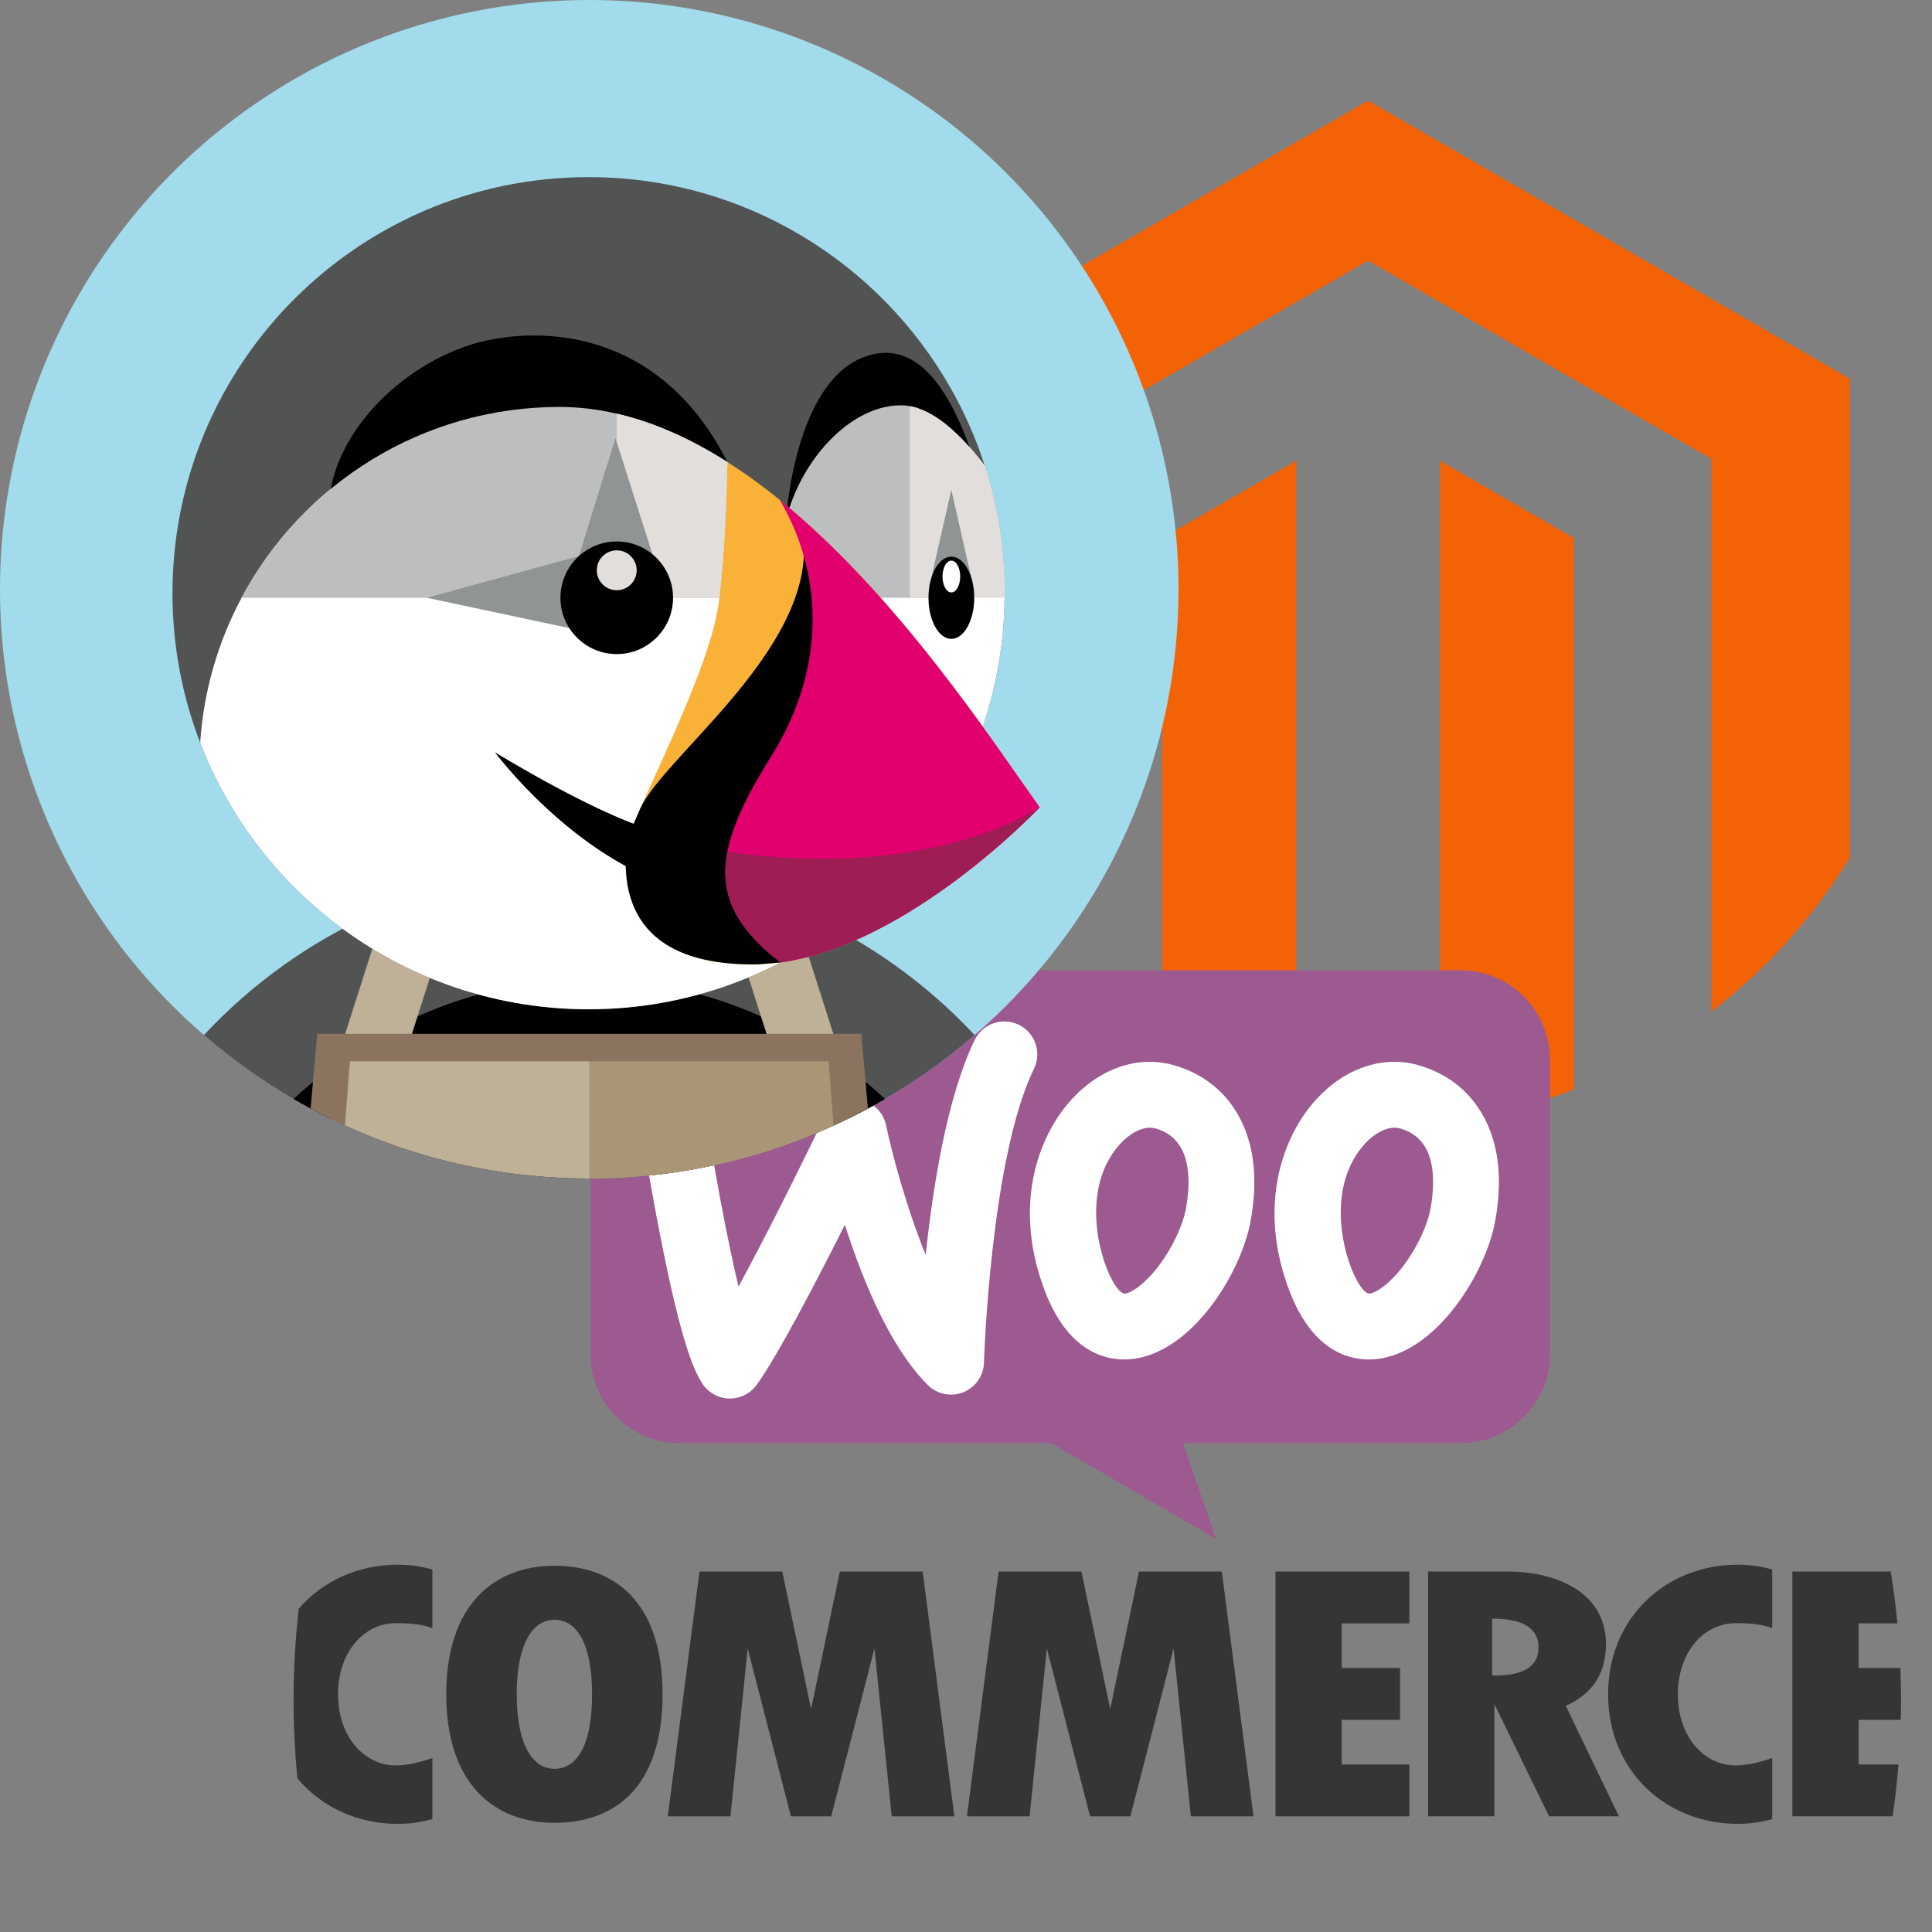 <?xml version="1.0" encoding="UTF-8" standalone="no"?>
<!DOCTYPE svg PUBLIC "-//W3C//DTD SVG 1.1//EN" "http://www.w3.org/Graphics/SVG/1.1/DTD/svg11.dtd">
<svg width="100%" height="100%" viewBox="0 0 512 512" version="1.1" xmlns="http://www.w3.org/2000/svg" xmlns:xlink="http://www.w3.org/1999/xlink" xml:space="preserve" xmlns:serif="http://www.serif.com/" style="fill-rule:evenodd;clip-rule:evenodd;stroke-linejoin:round;stroke-miterlimit:2;">
    <rect x="0" y="0" width="512" height="512" fill="#808080" stroke="none"/>
    <g id="magento.svg" transform="matrix(0.584,0,0,0.584,362.547,149.453)">
        <g transform="matrix(1,0,0,1,-256,-256)">
            <g>
                <path d="M349.414,244.266L349.414,494.425C320.481,505.772 288.966,512 256,512C223.034,512 191.53,505.772 162.586,494.425L162.586,244.266L223.399,209.147L223.399,459.191L256,478.02L288.601,459.191L288.601,209.147L349.414,244.266Z" style="fill:rgb(243,99,6);fill-rule:nonzero;"/>
                <path d="M474.645,171.959L474.645,389.214C459.693,413.717 440.728,435.503 418.68,453.663C416.392,455.544 414.072,457.393 411.721,459.191L411.721,208.29L256,118.387L100.279,208.29L100.279,459.201C75.243,439.996 53.865,416.256 37.355,389.224L37.355,171.959L256,45.746L474.645,171.959Z" style="fill:rgb(243,99,6);fill-rule:nonzero;"/>
            </g>
        </g>
    </g>
    <g id="woocommerce.svg" transform="matrix(0.832,0,0,0.832,290.793,450.557)">
        <g transform="matrix(1,0,0,1,-256,-256)">
            <g>
                <path d="M83.08,213.191C64.052,213.191 48.63,225.458 48.63,254.13C48.63,282.812 64.053,295.069 83.08,295.069C102.107,295.069 117.53,283.993 117.53,254.13C117.53,224.663 102.107,213.191 83.08,213.191ZM83.08,277.87C76.455,277.87 71.074,270.754 71.074,254.13C71.074,237.506 76.455,230.39 83.08,230.39C89.705,230.39 95.075,237.046 95.075,254.13C95.075,271.444 89.704,277.87 83.08,277.87Z" style="fill:rgb(53,53,53);fill-rule:nonzero;"/>
                <path d="M32.569,231.476C37.104,231.476 41.054,231.821 44.209,233.096L44.209,214.392C40.761,213.389 37.072,212.856 33.206,212.856C20.542,212.856 9.205,218.06 1.64,226.889C0.554,236.439 0,246.157 0,256C0,264.391 0.408,272.677 1.191,280.858C8.756,289.99 20.292,295.403 33.207,295.403C37.073,295.403 40.762,294.87 44.21,293.867L44.21,274.442C40.72,275.654 36.426,276.793 32.57,276.793C22.403,276.793 14.159,267.535 14.159,254.129C14.158,240.724 22.403,231.476 32.569,231.476Z" style="fill:rgb(53,53,53);fill-rule:nonzero;"/>
                <path d="M459.337,231.476C463.861,231.476 467.822,231.821 470.967,233.096L470.967,214.392C467.519,213.389 463.841,212.856 459.975,212.856C437.175,212.856 418.702,229.71 418.702,254.129C418.702,278.559 437.176,295.402 459.975,295.402C463.841,295.402 467.519,294.869 470.967,293.866L470.967,274.441C467.488,275.653 463.182,276.792 459.337,276.792C449.17,276.792 440.926,267.534 440.926,254.128C440.926,240.724 449.17,231.476 459.337,231.476Z" style="fill:rgb(53,53,53);fill-rule:nonzero;"/>
                <path d="M200.382,215.03L174.009,215.03L164.836,258.833L155.663,215.03L129.288,215.03L119.198,293.003L139.15,293.003L144.654,239.568L158.414,293.003L171.257,293.003L185.017,239.568L190.521,293.003L210.473,293.003L200.382,215.03Z" style="fill:rgb(53,53,53);fill-rule:nonzero;"/>
                <path d="M295.664,215.03L269.29,215.03L260.117,258.833L250.944,215.03L224.571,215.03L214.48,293.003L234.431,293.003L239.936,239.568L253.696,293.003L266.539,293.003L280.298,239.568L285.803,293.003L305.755,293.003L295.664,215.03Z" style="fill:rgb(53,53,53);fill-rule:nonzero;"/>
                <path d="M355.413,231.541L355.413,215.03L312.757,215.03L312.757,293.003L355.413,293.003L355.413,276.491L333.855,276.491L333.855,262.273L352.432,262.273L352.432,245.76L333.855,245.76L333.855,231.541L355.413,231.541Z" style="fill:rgb(53,53,53);fill-rule:nonzero;"/>
                <path d="M498.5,262.27L498.5,276.491L511.195,276.491C510.756,282.05 510.129,287.556 509.335,293L477.392,293L477.392,215.03L508.728,215.03C509.616,220.474 510.316,225.981 510.839,231.539L498.5,231.539L498.5,245.76L511.802,245.76C511.938,249.156 512.001,252.573 512.001,256C512.001,258.1 511.98,260.19 511.928,262.269L498.5,262.27Z" style="fill:rgb(53,53,53);fill-rule:nonzero;"/>
                <path d="M405.232,257.818C412.285,254.652 418.022,248.884 418.022,238.195C418.022,220.306 399.903,215.03 387.062,215.03L361.378,215.03L361.378,293L382.474,293L382.474,257.223L399.903,293L422.149,293L405.232,257.818ZM382.474,248.163C382.244,248.163 382.014,248.163 381.784,248.153L381.784,230.066C382.014,230.056 382.244,230.056 382.474,230.056C390.248,230.056 396.549,232.459 396.549,239.115C396.549,246.22 390.248,248.163 382.474,248.163Z" style="fill:rgb(53,53,53);fill-rule:nonzero;"/>
            </g>
            <path d="M371.674,23.518L123.067,23.518C107.316,23.518 94.549,36.286 94.549,52.036L94.549,145.643C94.549,161.394 107.318,174.161 123.067,174.161L241.381,174.161L293.817,204.626L283.345,174.161L371.674,174.161C387.425,174.161 400.192,161.393 400.192,145.643L400.192,52.036C400.193,36.285 387.424,23.518 371.674,23.518Z" style="fill:rgb(156,90,144);fill-rule:nonzero;"/>
            <g>
                <path d="M138.998,159.93C138.955,159.93 138.914,159.93 138.872,159.929C135.444,159.888 132.253,158.175 130.325,155.34C127.28,150.862 122.816,140.538 115.266,100.115C111.219,78.449 108.177,58.045 108.147,57.842C107.295,52.112 111.25,46.778 116.98,45.926C122.706,45.073 128.044,49.028 128.896,54.759C128.925,54.958 131.899,74.895 135.856,96.104C138.142,108.355 140.097,117.494 141.721,124.294C151.611,106.068 163.683,81.558 168.997,70.489C170.943,66.437 175.253,64.075 179.719,64.618C184.183,65.161 187.802,68.488 188.72,72.889C190.457,81.197 194.957,98.497 201.35,114.199C203.708,91.874 208.271,63.542 216.97,45.709C219.509,40.503 225.789,38.341 230.995,40.881C236.201,43.421 238.363,49.7 235.823,54.906C221.991,83.262 219.92,147.856 219.9,148.506C219.776,152.69 217.176,156.399 213.286,157.942C209.395,159.486 204.96,158.57 202,155.61C192.603,146.213 184.037,130.019 176.538,107.478C176.214,106.503 175.899,105.538 175.592,104.585C166.398,122.883 154.312,146.067 147.527,155.549C145.555,158.299 142.378,159.93 138.998,159.93Z" style="fill:white;fill-rule:nonzero;"/>
                <path d="M301.819,71.419C297.451,62.548 289.949,56.414 280.148,53.687C268.968,50.584 256.857,54.711 247.746,64.742C236.931,76.622 229.042,98.889 239.324,125.722C246.367,144.112 257.443,147.487 264.6,147.487C265.373,147.487 266.094,147.445 266.763,147.383C285.811,145.575 301.809,120.372 304.891,103.09C307.106,90.708 306.072,80.05 301.819,71.419ZM284.244,99.401C283.272,104.803 279.897,111.95 275.624,117.603C271.235,123.423 266.93,126.297 264.788,126.495C263.482,126.62 261.058,123.82 258.916,118.219C254.611,106.997 253.169,89.944 263.263,78.847C266.272,75.535 269.773,73.664 272.782,73.664C273.388,73.664 273.973,73.737 274.527,73.894C285.759,77.019 286.009,89.485 284.244,99.401Z" style="fill:white;fill-rule:nonzero;"/>
                <path d="M379.737,71.419C377.543,66.989 374.575,63.227 370.939,60.249C367.282,57.271 362.956,55.056 358.055,53.687C346.885,50.584 334.775,54.711 325.653,64.742C314.849,76.622 306.96,98.889 317.231,125.722C324.274,144.112 335.35,147.487 342.507,147.487C343.28,147.487 344.012,147.445 344.68,147.383C363.718,145.575 379.715,120.372 382.798,103.09C385.014,90.708 383.979,80.05 379.737,71.419ZM362.151,99.401C361.19,104.803 357.804,111.95 353.541,117.603C349.142,123.423 344.837,126.297 342.695,126.495C341.399,126.62 338.965,123.82 336.823,118.219C332.528,106.997 331.087,89.944 341.17,78.847C344.19,75.535 347.69,73.664 350.689,73.664C351.295,73.664 351.88,73.737 352.444,73.894C363.677,77.019 363.917,89.485 362.151,99.401Z" style="fill:white;fill-rule:nonzero;"/>
            </g>
        </g>
    </g>
    <g transform="matrix(0.61,0,0,0.61,0,0)">
        <circle cx="256" cy="256" r="256" style="fill:rgb(162,219,235);"/>
        <path d="M423.424,449.673C409.242,461.928 393.71,472.662 377.054,481.605C372.19,484.233 367.224,486.707 362.155,489.011C329.814,503.773 293.871,512 256,512C218.129,512 182.186,503.774 149.846,489.011C144.794,486.707 139.829,484.249 134.947,481.622C118.307,472.68 102.759,461.928 88.577,449.673C130.373,404.907 189.918,376.918 256.001,376.918C322.082,376.918 381.628,404.906 423.424,449.673Z" style="fill:rgb(82,83,83);fill-rule:nonzero;"/>
        <path d="M384.495,477.457C379.119,480.598 373.624,483.516 368.025,486.247C334.182,502.75 296.175,512 256,512C215.808,512 177.784,502.733 143.958,486.23C138.36,483.5 132.882,480.565 127.523,477.44C162.493,445.014 207.241,425.558 256.001,425.558C304.777,425.558 349.526,445.014 384.495,477.457Z" style="fill-rule:nonzero;"/>
        <path d="M199.681,384.29L170.667,384.29L147.626,456.465L176.639,456.465L199.681,384.29Z" style="fill:rgb(191,176,152);fill-rule:nonzero;"/>
        <path d="M312.32,384.29L341.333,384.29L364.375,456.465L335.361,456.465L312.32,384.29Z" style="fill:rgb(191,176,152);fill-rule:nonzero;"/>
        <path d="M436.463,257.706C436.463,258.371 436.463,259.037 436.446,259.703C436.156,287.676 429.501,314.111 417.86,337.646C406.101,361.471 389.256,382.309 368.725,398.78C337.767,423.629 298.462,438.477 255.71,438.477C178.756,438.477 113.05,390.4 86.972,322.645C79.19,302.489 74.94,280.593 74.94,257.707C74.94,157.884 155.87,76.953 255.71,76.953C323.208,76.953 382.088,113.971 413.116,168.823C419.106,179.405 424.073,190.651 427.844,202.427C433.442,219.853 436.463,238.421 436.463,257.706Z" style="fill:rgb(82,83,83);fill-rule:nonzero;"/>
        <path d="M372.054,393.966L368.726,398.78C337.768,423.629 298.463,438.477 255.711,438.477C178.757,438.477 113.051,390.4 86.973,322.645C88.476,300.015 94.807,278.699 104.944,259.704C131.279,210.364 183.263,176.794 243.082,176.794C268.545,176.794 293.087,186.147 316.025,200.739L325.395,221.014L335.072,246.051L372.054,393.966Z" style="fill:white;fill-rule:nonzero;"/>
        <path d="M436.463,257.706C436.463,258.371 436.463,259.037 436.446,259.703C436.156,287.676 429.501,314.111 417.86,337.646L390.536,319.436L354.815,259.702L339.762,234.528C343.602,204.234 367.496,176.074 391.388,176.074C392.668,176.074 393.948,176.193 395.228,176.432C401.321,177.542 407.448,181.194 413.302,186.297C418.455,190.785 423.372,196.4 427.843,202.425C433.442,219.853 436.463,238.421 436.463,257.706Z" style="fill:white;fill-rule:nonzero;"/>
        <path d="M341.47,225.997C341.47,225.997 345.31,158.157 382.004,153.463C418.698,148.769 431.07,233.677 431.07,233.677L341.47,225.997Z" style="fill-rule:nonzero;"/>
        <path d="M413.304,186.3L413.304,259.703L354.816,259.703L339.763,234.529C343.603,204.235 367.497,176.075 391.389,176.075C398.712,176.077 406.221,180.122 413.304,186.3Z" style="fill:rgb(188,190,191);fill-rule:nonzero;"/>
        <path d="M339.081,418.134C395.623,410.266 451.687,350.72 451.687,350.72C430.353,320.7 389.684,258.526 338.808,217.225L338.791,217.225C334.217,213.504 329.558,209.955 324.83,206.627C321.928,204.579 318.976,202.617 316.024,200.739C315.666,216.969 314.744,240.641 312.526,259.705C312.458,260.285 312.389,260.848 312.321,261.411C309.368,285.356 288.735,327.305 278.154,351.267L278.154,351.284C274.4,359.767 271.924,365.995 271.924,368.368C271.924,377.465 266.804,418.988 327.101,418.988C327.869,418.988 328.62,418.971 329.388,418.954C332.612,418.867 335.855,418.594 339.081,418.134" style="fill:rgb(249,177,56);fill-rule:nonzero;"/>
        <path d="M316.024,200.738C284.297,138.103 226.317,141.645 201.097,150.903C167.391,163.277 140.937,195.277 143.071,224.289" style="fill-rule:nonzero;"/>
        <path d="M267.946,179.712C284.569,183.535 300.646,190.959 316.023,200.738C315.853,208.844 315.528,218.828 314.965,229.154C314.418,239.496 313.634,250.18 312.524,259.704L104.943,259.704C131.277,210.364 183.262,176.794 243.081,176.794C251.478,176.794 259.789,177.818 267.946,179.712" style="fill:rgb(188,190,191);fill-rule:nonzero;"/>
        <path d="M288.99,362.103C263.958,356.983 215.034,326.831 215.034,326.831C215.034,326.831 249.168,372.911 295.248,385.995L288.99,362.103Z" style="fill-rule:nonzero;"/>
        <path d="M387.414,331.946L339.081,418.132L329.386,418.951C328.618,418.968 327.868,418.985 327.1,418.985C266.803,418.985 271.923,377.462 271.923,368.365C271.923,365.992 274.397,359.763 278.152,351.282L278.152,351.264C287.863,329.846 346.897,286.769 349.235,241.663C351.574,196.557 387.414,331.946 387.414,331.946Z" style="fill-rule:nonzero;"/>
        <path d="M451.686,350.72L451.669,350.737L451.652,350.771C449.928,352.563 394.734,410.386 339.08,418.134C319.129,402.808 312.49,388.215 316.006,370.023C318.31,358.145 324.949,344.713 335.069,328.534C360.669,287.574 356.112,246.614 338.79,217.225L338.807,217.225C389.683,258.526 430.354,320.7 451.686,350.72Z" style="fill:rgb(225,0,109);fill-rule:nonzero;"/>
        <path d="M451.67,350.737L451.653,350.771C449.929,352.563 394.735,410.386 339.081,418.134C319.13,402.808 312.491,388.215 316.007,370.023L316.024,370.023C404.48,382.874 450.475,351.556 451.67,350.737Z" style="fill:rgb(157,29,84);fill-rule:nonzero;"/>
        <path d="M316.024,200.738C315.853,208.844 315.529,218.828 314.965,229.154C314.419,239.496 313.634,250.179 312.524,259.704L270.165,259.704L267.947,235.247L267.947,179.712C284.57,183.535 300.646,190.958 316.024,200.738Z" style="fill:rgb(226,222,220);fill-rule:nonzero;"/>
        <path d="M436.463,257.706C436.463,258.371 436.463,259.037 436.446,259.703L395.23,259.703L395.23,176.435C401.323,177.545 407.45,181.197 413.304,186.3C418.457,190.788 423.374,196.403 427.845,202.428C433.442,219.853 436.463,238.421 436.463,257.706Z" style="fill:rgb(226,222,220);fill-rule:nonzero;"/>
        <path d="M287.853,254.583L267.373,190.299L251.513,241.579L185.453,259.703L273.63,278.477L287.853,254.583Z" style="fill:rgb(145,148,148);fill-rule:nonzero;"/>
        <circle cx="267.94" cy="259.7" r="24.462"/>
        <path d="M413.304,212.77L403.766,254.726L422.891,255.02L413.304,212.77Z" style="fill:rgb(145,148,148);fill-rule:nonzero;"/>
        <ellipse cx="413.31" cy="259.7" rx="9.936" ry="17.857"/>
        <ellipse cx="413.31" cy="250.47" rx="3.846" ry="6.912" style="fill:white;"/>
        <circle cx="267.94" cy="247.76" r="8.668" style="fill:rgb(226,222,220);"/>
        <path d="M368.026,456.465L368.026,486.247C334.182,502.75 296.175,512 256,512C215.808,512 177.784,502.733 143.958,486.23L143.958,456.466L368.026,456.466L368.026,456.465Z" style="fill:rgb(191,176,152);fill-rule:nonzero;"/>
        <path d="M368.026,456.465L368.026,486.247C334.182,502.75 296.175,512 256,512L256,456.465L368.026,456.465Z" style="fill:rgb(170,150,118);fill-rule:nonzero;"/>
        <path d="M377.055,481.604C372.191,484.232 367.225,486.706 362.156,489.01L359.989,461.089L152.013,461.089L149.846,489.01C144.794,486.706 139.829,484.248 134.947,481.62L137.814,449.142L374.188,449.142L377.055,481.604Z" style="fill:rgb(138,116,96);fill-rule:nonzero;"/>
    </g>
</svg>
